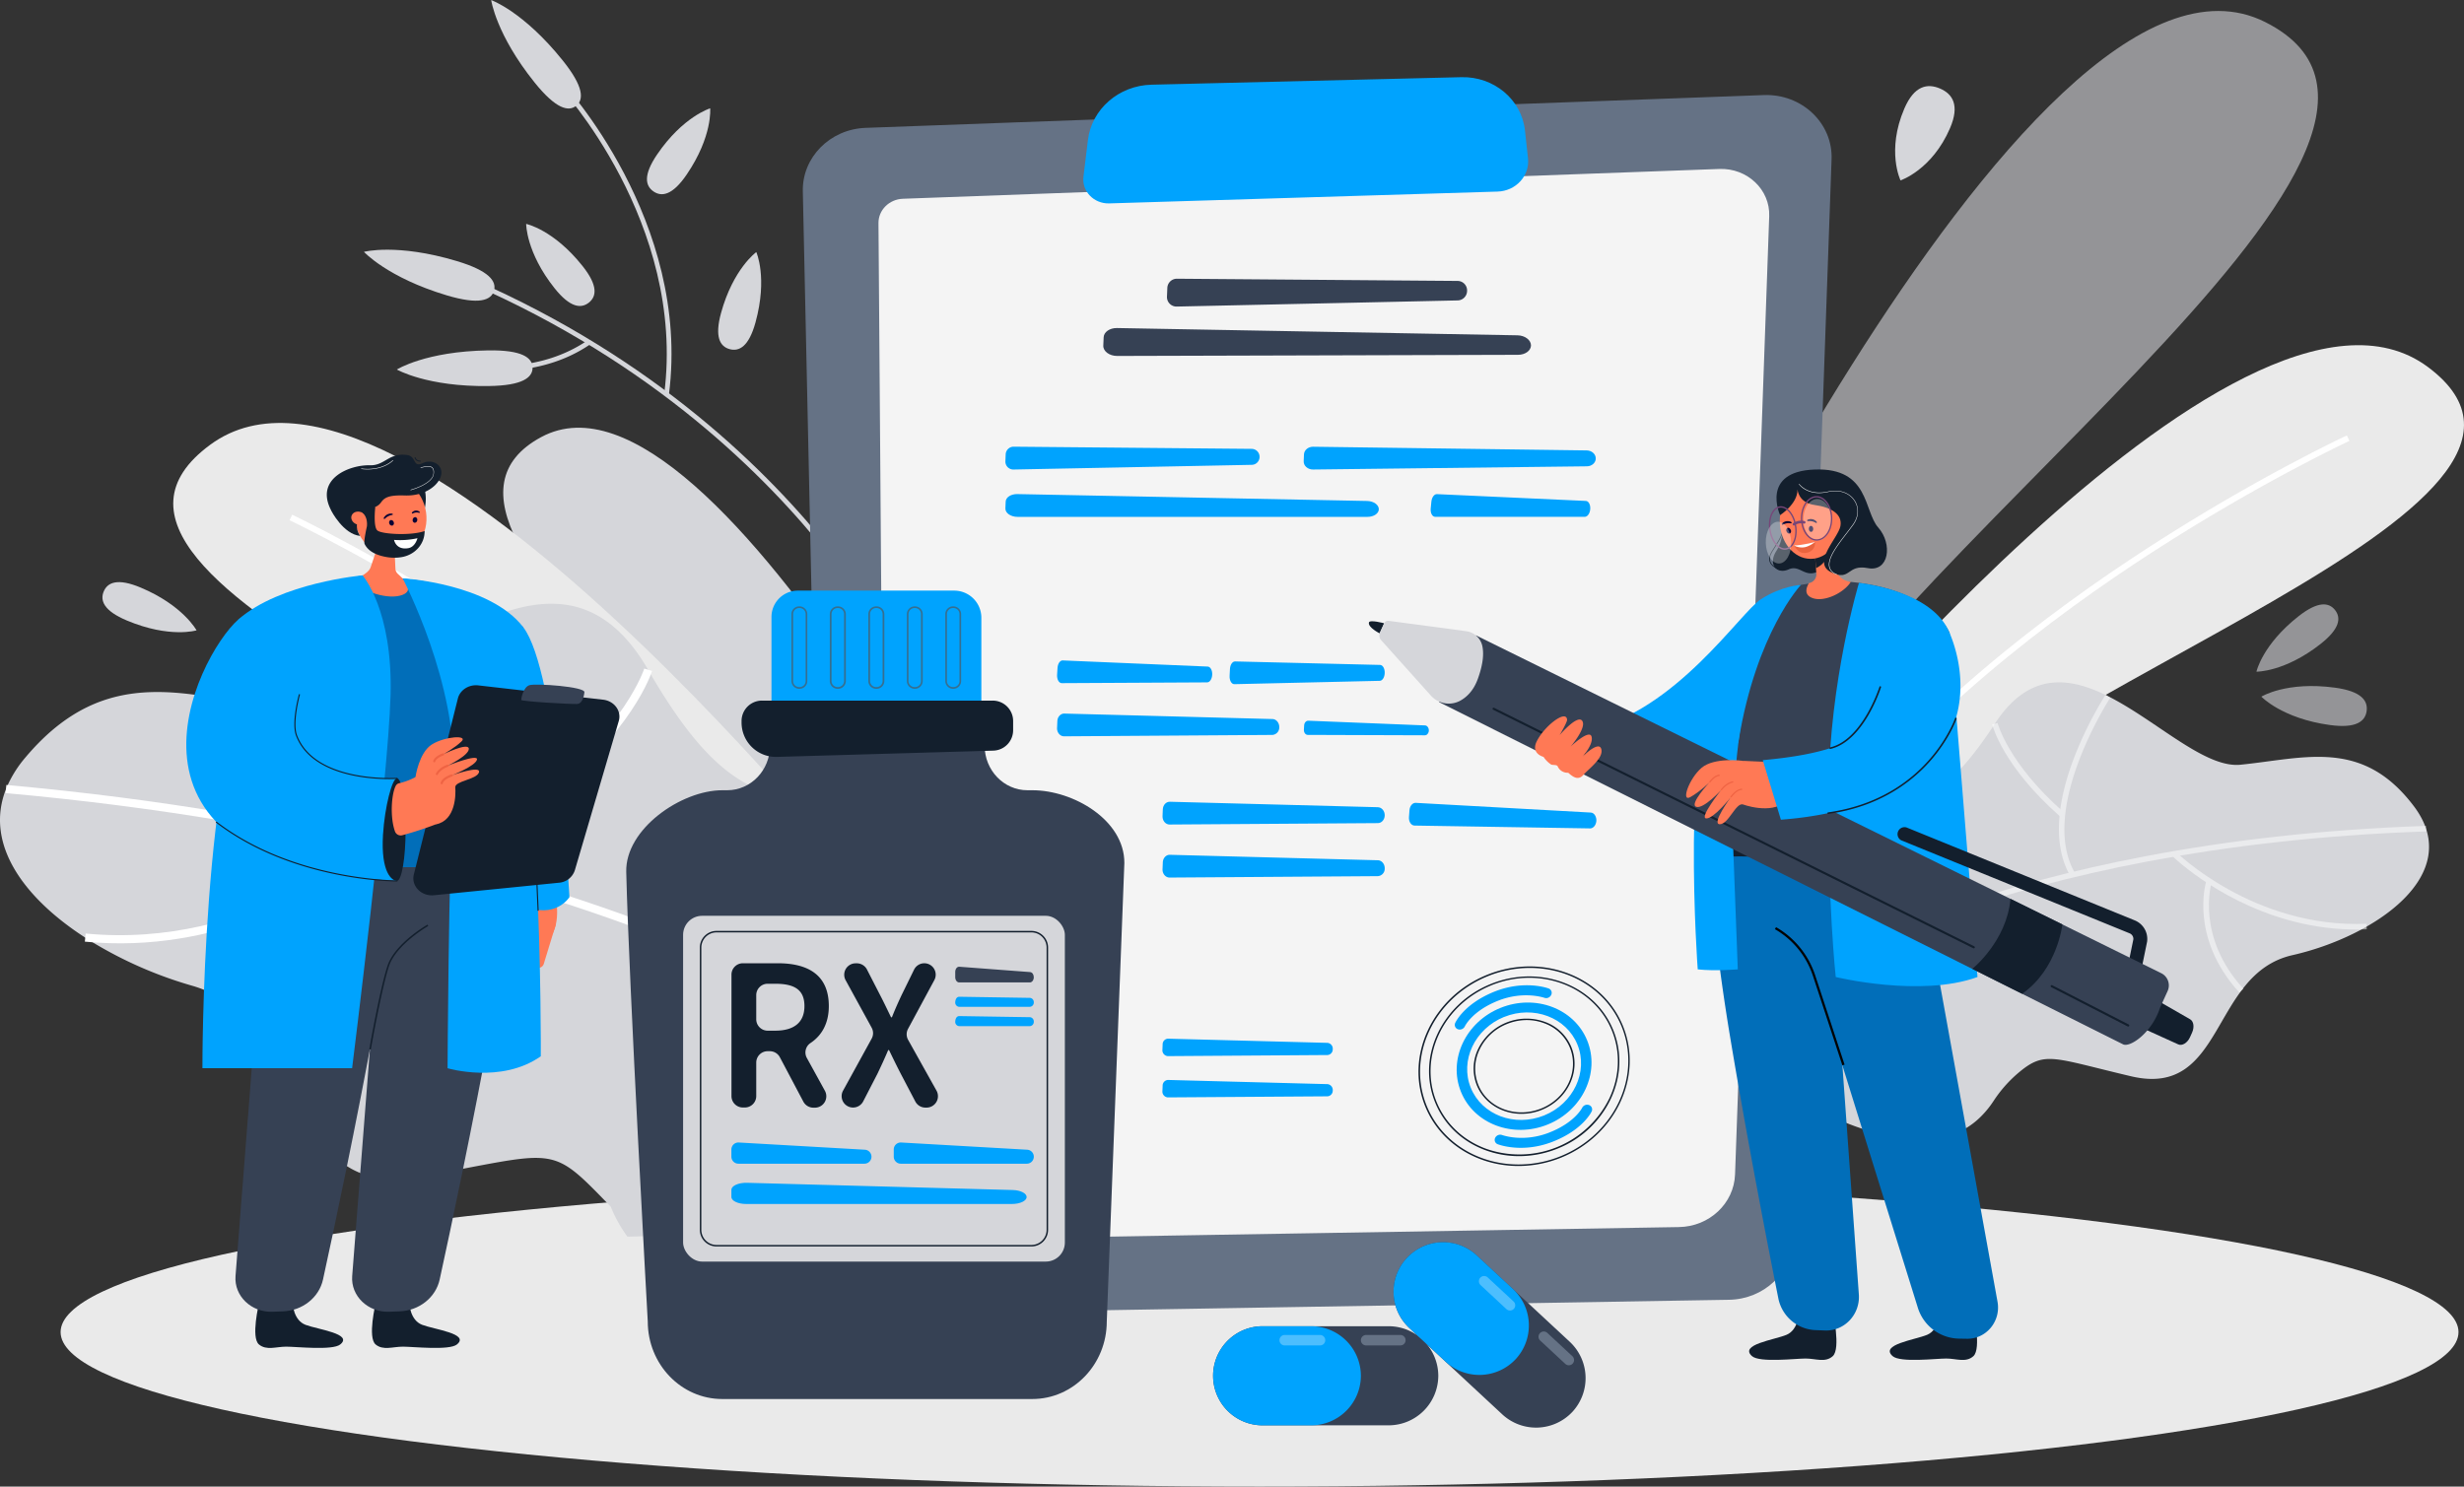 <svg id="_Layer_" data-name="&lt;Layer&gt;" xmlns="http://www.w3.org/2000/svg" viewBox="0 0 1602.78 967.17"><rect x="0" y="0" width="1602.78" height="967.17" fill="#333333" stroke="none"/><defs><style>.cls-1{fill:#eaeaea;}.cls-2{opacity:0.6;}.cls-3{fill:#d5d6da;}.cls-4{fill:#fff;}.cls-5{opacity:0.5;}.cls-6{fill:#657285;}.cls-7{fill:#f4f4f4;}.cls-8{fill:#00a3fe;}.cls-9{fill:#ff7955;}.cls-10{fill:#131f2d;}.cls-11{fill:#364154;}.cls-12{fill:#016eb9;}.cls-13{fill:#080435;}.cls-14{fill:#ef6343;}.cls-15{fill:#366f90;}.cls-16{fill:#020202;}.cls-17{fill:#e9633e;}.cls-18{fill:#764678;}.cls-19{opacity:0.3;}</style></defs><ellipse class="cls-1" cx="819.31" cy="866.65" rx="779.89" ry="100.52"/><g class="cls-2"><path class="cls-3" d="M1711.51,1070.41S1977.39,485.9,2133.28,564s-264.94,352.2-337,524.81Z" transform="translate(-659.87 -549.67)"/></g><path class="cls-1" d="M1810.4,1078.78s305.8-382,428.8-290.32-273.92,207.95-358.65,322.15Z" transform="translate(-659.87 -549.67)"/><path class="cls-4" d="M1849.48,1096.93c57.09-79.93,146.11-146.48,210.74-188.23,70.06-45.26,127.31-71.92,127.88-72.18l-1.65-3.56c-.57.27-58.07,27-128.36,72.45-64.92,41.93-154.36,108.8-211.8,189.24Z" transform="translate(-659.87 -549.67)"/><path class="cls-3" d="M2151,1171.1c-53.44,12.19-43.63,93.17-104.84,78.81-51.77-12.18-56.17-16.89-73.87-1.82a84.43,84.43,0,0,0-15.67,17.9c-5.25,8-15.45,19.75-31.09,22.68-95.6,17.87-228.14-122.32-129.08-201.49,7.15-5.72,17.63-8,29.24-10,63-10.54,83,18.19,131.81-56.7s117.52,31,159.78,26.72,79.4-17.32,112.87,27.14S2204.45,1159,2151,1171.1Z" transform="translate(-659.87 -549.67)"/><g class="cls-5"><path class="cls-4" d="M1828.12,1189.89l-2-3c1.3-.91,134.1-90.34,411.81-99.91l.13,3.61C1961.35,1100.15,1829.42,1189,1828.12,1189.89Z" transform="translate(-659.87 -549.67)"/><path class="cls-4" d="M1999.77,1080.72c-37-32.57-43.75-58.68-44-59.78l3.5-.86c.06.26,6.83,26.19,42.89,57.93Z" transform="translate(-659.87 -549.67)"/><path class="cls-4" d="M2006.54,1119.53c-10.49-18-9.81-44.18,2-75.63a241,241,0,0,1,21-42.27l3,2c-.47.72-47,72.66-22.9,114.11Z" transform="translate(-659.87 -549.67)"/><path class="cls-4" d="M2079.58,1112.46c-4.4-3.6-6.79-6-6.89-6.06l2.55-2.54c.49.49,50.73,49.84,124,46.82l.15,3.6C2140.36,1156.72,2096,1125.88,2079.58,1112.46Z" transform="translate(-659.87 -549.67)"/><path class="cls-4" d="M2116.52,1195.41c-16.94-18.48-21.92-37.09-23.12-49.44-1.3-13.45,1.41-22.43,1.53-22.8l3.45,1.06c-.11.34-10.22,34.9,20.8,68.75Z" transform="translate(-659.87 -549.67)"/></g><path class="cls-3" d="M1898.62,620.27c6.43-14.93,15-16.51,23.19-13s12.94,10.83,6.52,25.76c-11.69,27.2-32.2,34-32.2,34S1886.76,647.87,1898.62,620.27Z" transform="translate(-659.87 -549.67)"/><g class="cls-2"><path class="cls-3" d="M2178.76,997.07c17.12,2.33,21.47,8.46,20.56,15.18s-6.75,11.45-23.87,9.12c-31.19-4.25-44.61-18.46-44.61-18.46S2147.12,992.76,2178.76,997.07Z" transform="translate(-659.87 -549.67)"/></g><g class="cls-2"><path class="cls-3" d="M2155.06,950.57c12.78-10,19.77-9,23.71-4s3.31,12.06-9.47,22.09c-23.29,18.29-41.66,18-41.66,18S2131.43,969.12,2155.06,950.57Z" transform="translate(-659.87 -549.67)"/></g><path class="cls-3" d="M1106.54,663.24c-9.21,13.53-16.25,14.63-21.56,11s-6.86-10.56,2.35-24.09c16.78-24.66,34.49-30,34.49-30S1123.56,638.23,1106.54,663.24Z" transform="translate(-659.87 -549.67)"/><path class="cls-3" d="M1151.31,759.41c-4.34,15.79-10.64,19.1-16.83,17.41s-9.91-7.78-5.58-23.56c7.9-28.76,22.92-39.58,22.92-39.58S1159.32,730.24,1151.31,759.41Z" transform="translate(-659.87 -549.67)"/><path class="cls-3" d="M1263.6,1011.7l-2.91,1.08c-.17-.45-17.16-45.43-61.77-102C1157.76,858.63,1084,785.64,966.34,734.27l1.24-2.84C1085.89,783.09,1160.05,856.5,1201.44,909,1246.31,965.91,1263.43,1011.25,1263.6,1011.7Z" transform="translate(-659.87 -549.67)"/><path class="cls-3" d="M1095,806.33l-3.07-.39c14.28-111.61-68-199.93-68.85-200.81l2.24-2.13C1026.12,603.89,1109.42,693.24,1095,806.33Z" transform="translate(-659.87 -549.67)"/><path class="cls-3" d="M1031.26,780.87c-28.44,13.47-56.68,9.42-57,9.37l.46-3.07c.36.06,36.53,5.22,67.55-16.2l1.77,2.55A91.79,91.79,0,0,1,1031.26,780.87Z" transform="translate(-659.87 -549.67)"/><path class="cls-3" d="M957.08,719.54c21.14,6.35,25.94,13.22,24.09,19.36s-9.62,9.24-30.77,2.9c-38.52-11.56-53.79-28.28-53.79-28.28S918,707.81,957.08,719.54Z" transform="translate(-659.87 -549.67)"/><path class="cls-3" d="M977.48,777.63c22.07-.33,28.72,4.78,28.81,11.19s-6.39,11.71-28.47,12c-40.21.59-59.81-10.74-59.81-10.74S936.68,778.23,977.48,777.63Z" transform="translate(-659.87 -549.67)"/><path class="cls-3" d="M1038.77,722.7c10.2,12.81,9.17,19.86,4.15,23.85s-12.12,3.43-22.32-9.37c-18.58-23.33-18.47-41.84-18.47-41.84S1019.93,699,1038.77,722.7Z" transform="translate(-659.87 -549.67)"/><path class="cls-3" d="M1025.8,588.86c13.84,17.2,13.91,25.57,8.91,29.6s-13.17,2.16-27-15c-25.21-31.33-28.34-53.75-28.34-53.75S1000.23,557.07,1025.8,588.86Z" transform="translate(-659.87 -549.67)"/><path class="cls-3" d="M1339.69,1203.79s-212.81-431.88-327.83-369.73,206.72,257.8,264.69,385.49Z" transform="translate(-659.87 -549.67)"/><path class="cls-1" d="M1230.33,1136.79S922.22,746.6,796.64,839s276.89,213.11,362.21,329.7Z" transform="translate(-659.87 -549.67)"/><path class="cls-4" d="M1190.5,1155c-57.45-81.6-147.45-149.8-212.83-192.65-70.88-46.46-128.86-73.93-129.44-74.2l1.7-3.6c.58.27,58.82,27.86,129.93,74.46,65.67,43,156.08,111.58,213.9,193.69Z" transform="translate(-659.87 -549.67)"/><path class="cls-3" d="M1250,1352.55c-54.11-1-117.3-.07-182,1.69a90.7,90.7,0,0,1-10.86-19.51c-40.53-41.81-33.48-35.58-124.6-19.4-65.37,11.57-73-46-100.78-87.67-.5-.76-1-1.52-1.54-2.27-10.7-15.43-24.45-28.39-45.34-34.4a267.08,267.08,0,0,1-64.66-28.21q-2.48-1.5-4.89-3.08c-39.32-25.44-65.82-60.46-51.54-96.69.33-.86.69-1.71,1.08-2.56a76.68,76.68,0,0,1,11.55-18c52.8-62.62,106.31-40.35,168.08-30.7,34.15,5.32,82.87-38.13,130.73-58.79l2.06-.88c38-15.87,75.31-16.71,104.18,33.38a0,0,0,0,1,0,0l1.75,3c64.54,110.3,96.48,70.59,187.35,91,16.9,3.81,32.12,8,42.17,17C1406.44,1180.27,1343.54,1296.17,1250,1352.55Z" transform="translate(-659.87 -549.67)"/><path class="cls-4" d="M1257.85,1244.87l3.25-4.19c-1.85-1.43-189.74-143.67-597.08-180.31l-.48,5.29C1069.35,1102.16,1256,1243.45,1257.85,1244.87Z" transform="translate(-659.87 -549.67)"/><path class="cls-4" d="M1014.48,1070.46c57-44.85,69-82.67,69.54-84.26l-5.08-1.55c-.11.38-12.17,37.93-67.74,81.65Z" transform="translate(-659.87 -549.67)"/><path class="cls-4" d="M1001.37,1127c16.88-25.64,18-64.13,3.24-111.31a353.56,353.56,0,0,0-27.47-63.83l-4.58,2.66c.63,1.1,63.2,110.61,24.37,169.57Z" transform="translate(-659.87 -549.67)"/><path class="cls-4" d="M894.61,1110.62c6.76-4.93,10.45-8.18,10.62-8.33l-3.54-4c-.77.7-78.62,69.13-186.11,58.73l-.51,5.28C801.68,1170.72,869.42,1129,894.61,1110.62Z" transform="translate(-659.87 -549.67)"/><path class="cls-4" d="M833.57,1229.53c26.4-25.79,35.23-52.73,38-70.79,3-19.65-.26-33.07-.4-33.63l-5.15,1.28c.13.52,12.18,52.12-36.16,99.34Z" transform="translate(-659.87 -549.67)"/><path class="cls-3" d="M742.44,953.39c-15.1-6.33-17.58-13-15.1-18.92s9-8.84,24.08-2.51c27.5,11.52,36.31,27.81,36.31,27.81S770.34,965.08,742.44,953.39Z" transform="translate(-659.87 -549.67)"/><path class="cls-6" d="M1784.59,1395.3l-544.4,9.11c-23.39.4-42.71-17.31-43.19-39.59l-14.91-690.73c-.48-22,17.68-40.39,40.81-41.23l584.37-21.34c24.63-.9,44.89,18.31,44,41.78l-25,702.94C1825.5,1377.75,1807.18,1394.92,1784.59,1395.3Z" transform="translate(-659.87 -549.67)"/><path class="cls-7" d="M1751.91,1348l-478,8c-20.53.34-37.49-15.21-37.91-34.77l-4.7-626.43c-.06-8.49,7-15.49,15.86-15.81l531.18-19.39c18.1-.66,33,13.45,32.37,30.7l-22.22,623.4C1787.83,1332.64,1771.74,1347.71,1751.91,1348Z" transform="translate(-659.87 -549.67)"/><path class="cls-8" d="M1381.37,682,1634,674.31c11.94-.36,21-10.3,19.81-21.62l-2-18.25c-2.2-20-20.19-35.07-41.31-34.56l-201.6,4.89c-21.27.51-38.91,15.86-41.36,36l-2.91,23.88C1363.48,674.08,1371.4,682.29,1381.37,682Z" transform="translate(-659.87 -549.67)"/><path class="cls-9" d="M1009.48,1145.11h0a3.42,3.42,0,0,1,2.6,4.23l-8.63,28.2a3.81,3.81,0,0,1-4.62,2.38h0a3.42,3.42,0,0,1-2.6-4.23l8.63-28.2A3.81,3.81,0,0,1,1009.48,1145.11Z" transform="translate(-659.87 -549.67)"/><path class="cls-9" d="M1000.23,1142.74h0a3.41,3.41,0,0,1,2.6,4.23l-9.64,31.55a3.82,3.82,0,0,1-4.62,2.38h0a3.41,3.41,0,0,1-2.6-4.23l9.64-31.55A3.82,3.82,0,0,1,1000.23,1142.74Z" transform="translate(-659.87 -549.67)"/><path class="cls-9" d="M1002.77,1125.69l.78,1a3.94,3.94,0,0,1-1,5.79l-19.68,13a4.82,4.82,0,0,1-6.33-.93l-.78-1a3.93,3.93,0,0,1,1-5.79l19.69-13A4.83,4.83,0,0,1,1002.77,1125.69Z" transform="translate(-659.87 -549.67)"/><path class="cls-9" d="M991,1140.37h0a3.41,3.41,0,0,1,2.6,4.23l-7.73,25.29a3.81,3.81,0,0,1-4.62,2.38h0a3.42,3.42,0,0,1-2.6-4.23l7.73-25.29A3.83,3.83,0,0,1,991,1140.37Z" transform="translate(-659.87 -549.67)"/><path class="cls-9" d="M1020.66,1130.65s5.47,19-3.71,30.07c-3.18,3.84-30.18-3.81-31.25-9.12s6-21.93,6-21.93Z" transform="translate(-659.87 -549.67)"/><path class="cls-9" d="M1018.66,1147.43h0a3.41,3.41,0,0,1,2.6,4.22l-7.71,25.24a3.81,3.81,0,0,1-4.62,2.37h0a3.4,3.4,0,0,1-2.59-4.22l7.71-25.23A3.8,3.8,0,0,1,1018.66,1147.43Z" transform="translate(-659.87 -549.67)"/><path class="cls-9" d="M987.16,1131.66c0-38.27-3.27-93.26-18.79-137.87-3.59-10.34-5.13-14.24-8.17-20-2.44-4.61,3.66-13.8,12.24-17.71,8.06-3.67,19.86-2,21.53.31,2.83,3.89,5.55,11.11,9.76,22.57,14.64,39.83,20.78,90.21,18.93,154.36Z" transform="translate(-659.87 -549.67)"/><path class="cls-10" d="M926.19,1397.71s.3,10.84,8.31,13.89,31.23,5.82,22.56,12.79c-5,4-28.44,1.41-35.07,1.41s-12.84,2.64-17.76-1.41c-5.42-4.47,0-26.68,0-26.68s5.71,2.73,10.85,2.6C922.49,1400.14,926.19,1397.71,926.19,1397.71Z" transform="translate(-659.87 -549.67)"/><path class="cls-11" d="M995.32,1070.65s1.6,48.91-15.45,142.74c-12.32,67.73-26.85,136-34,168.71-2.55,11.7-13.31,20.26-26.06,20.73l-6.85.25c-13.78.5-25-10.33-24-23.21l17.3-221.38,4.27-72.86Z" transform="translate(-659.87 -549.67)"/><path class="cls-10" d="M850.3,1397.71s.3,10.84,8.31,13.89,31.23,5.82,22.55,12.79c-5,4-28.43,1.41-35.06,1.41s-12.84,2.64-17.76-1.41c-5.42-4.47,0-26.68,0-26.68s5.71,2.73,10.85,2.6C846.6,1400.14,850.3,1397.71,850.3,1397.71Z" transform="translate(-659.87 -549.67)"/><path class="cls-11" d="M919.43,1070.65s1.6,48.91-15.45,142.74c-12.32,67.73-26.85,136-34,168.71-2.55,11.7-13.31,20.26-26.06,20.73l-6.85.25c-13.79.5-25-10.33-24-23.21l17.3-221.38,4.27-72.86Z" transform="translate(-659.87 -549.67)"/><path class="cls-12" d="M838.11,957.2s8.53-30.93,71.44-31.25c90.73-.45,82.33,75.85,90.73,191.79,0,0-89.37-11.57-174,5.06C826.26,1122.8,818.41,1004.46,838.11,957.2Z" transform="translate(-659.87 -549.67)"/><path class="cls-12" d="M814.89,952.76,856,973.57s90,7.48,113.86,3.87,30.44-19.65,30.44-19.65-25.44-24.09-68.68-30.52q-6.09-.91-12.64-1.31a133.81,133.81,0,0,0-21.86.4C842.3,932,814.89,952.76,814.89,952.76Z" transform="translate(-659.87 -549.67)"/><path class="cls-9" d="M900.91,918.88l4.74-14,1.39-4.08,8.12-24,1.07,23.89.64,14.33.21,4.54c.13,3.08,2.19,3.73,4.68,6.41,1,1.08,7.49,7.66.14,10.63-9.15,3.7-26.26-1.9-32.77-9.24C889.18,927.29,899.37,923.41,900.91,918.88Z" transform="translate(-659.87 -549.67)"/><path class="cls-8" d="M921.76,925.92s36.35,68.73,33.07,131.1S951,1244.67,951,1244.67s35,10.35,60.65-7.8c0,0,1.25-232.82-27-279.3Z" transform="translate(-659.87 -549.67)"/><path class="cls-10" d="M936.08,867.74a28.9,28.9,0,0,1,0,13.1c-1.66,7.28-9.76-10.63-9.76-10.63Z" transform="translate(-659.87 -549.67)"/><path class="cls-9" d="M937,882.94c-2-14.09-14-24.27-26.77-22.73s-21.48,14.2-19.46,28.28,14,24.27,26.77,22.74S939.06,897,937,882.94Z" transform="translate(-659.87 -549.67)"/><path class="cls-10" d="M890.22,881.13l11.29-1.07a8.41,8.41,0,0,0,6.1-3.38c2.31-3.31,5.09-5,15.62-4.65,13.33.45,22.13-6.82,23.57-13.2s-5.35-10.94-12-7.83-3.82-4.51-10.26-5.32c-12-1.51-14.28,7-24.13,6.7-12.92-.36-36.06,8.62-25.08,29.43Z" transform="translate(-659.87 -549.67)"/><path class="cls-13" d="M915.15,884.64a.43.43,0,0,0,.22-.33.45.45,0,0,0-.43-.47,5.28,5.28,0,0,0-5.45,2.84.42.42,0,0,0,.21.58.55.55,0,0,0,.64-.19,8.43,8.43,0,0,1,4.52-2.37A.46.46,0,0,0,915.15,884.64Z" transform="translate(-659.87 -549.67)"/><path class="cls-13" d="M913.1,890.19a1.81,1.81,0,0,0,2,1.44,1.62,1.62,0,0,0,.89-2.16,1.81,1.81,0,0,0-2-1.44A1.63,1.63,0,0,0,913.1,890.19Z" transform="translate(-659.87 -549.67)"/><path class="cls-13" d="M932.64,883.35a.31.31,0,0,0,.25-.21.5.5,0,0,0-.18-.59,3.54,3.54,0,0,0-4.82.5.5.5,0,0,0,0,.61.37.37,0,0,0,.52.06,5.44,5.44,0,0,1,4-.42A.3.3,0,0,0,932.64,883.35Z" transform="translate(-659.87 -549.67)"/><path class="cls-13" d="M928.33,887.79a1.66,1.66,0,0,0,1.21,2,1.76,1.76,0,0,0,1.73-1.69,1.67,1.67,0,0,0-1.22-2A1.76,1.76,0,0,0,928.33,887.79Z" transform="translate(-659.87 -549.67)"/><path class="cls-10" d="M875.28,881.81s7.79,15.39,18.84,16.52c0,0-8.94-11.73,9.9-18.88C904,879.45,886.73,877,875.28,881.81Z" transform="translate(-659.87 -549.67)"/><path class="cls-9" d="M890.86,890.31c2.36,1.37,5.37.92,6.71-1s.52-4.62-1.85-6-5.37-.93-6.71,1S888.49,888.93,890.86,890.31Z" transform="translate(-659.87 -549.67)"/><path class="cls-10" d="M904,879.45s-1.51,12.92,1.37,15.36,21.84,3.5,30.69.36h0c.15,8.3-6.24,15.62-15.18,17a29.29,29.29,0,0,1-9.06,0h0c-6.2-1-12.22-3.34-14.78-8.6-.77-1.6,1.49-11.45,1.49-11.45s.85-5.78-2.83-8.78C895.72,883.31,900,879.82,904,879.45Z" transform="translate(-659.87 -549.67)"/><path class="cls-4" d="M931.41,899.83a52.18,52.18,0,0,1-15.21,1.1s1.16,6.73,9.2,5.39C930.07,905.54,931.41,899.83,931.41,899.83Z" transform="translate(-659.87 -549.67)"/><path class="cls-10" d="M933.32,850c-3.48,0-3.8-2.77-3.8-2.8l.61-.06c0,.09.28,2.34,3.37,2.25V850Z" transform="translate(-659.87 -549.67)"/><path class="cls-4" d="M927,868.61l-.08-.29a44.74,44.74,0,0,0,7.27-2.77c3.32-1.64,7.34-4.32,7.65-7.79.16-1.81-.15-3-1-3.74-1.39-1.23-4-.67-6.34-.17l-1,.21-.06-.3,1-.21c2.4-.51,5.11-1.09,6.61.24.88.77,1.22,2.08,1,4-.25,2.9-2.89,5.61-7.82,8.05A45,45,0,0,1,927,868.61Z" transform="translate(-659.87 -549.67)"/><path class="cls-4" d="M899.07,855.06a33.69,33.69,0,0,1-4.25-.27l0-.3c13.85,1.71,20.52-5.41,20.59-5.48l.22.2C915.62,849.28,910.21,855.06,899.07,855.06Z" transform="translate(-659.87 -549.67)"/><path class="cls-10" d="M984.12,974.65c-2.6-8.59-11.35-19.4-11.44-19.51l.76-.62c.37.45,9,11.07,11.62,19.85Z" transform="translate(-659.87 -549.67)"/><path class="cls-10" d="M901.08,1232.5l-1-.17c.07-.4,7.1-40.28,11.93-54.55,2.56-7.55,9.48-14.37,14.83-18.76a91.14,91.14,0,0,1,11.09-7.78l.5.86c-.21.12-20.72,11.94-25.48,26S901.15,1232.1,901.08,1232.5Z" transform="translate(-659.87 -549.67)"/><path class="cls-8" d="M895.72,924s19.78,22.45,18.2,78.17-25,242.46-25,242.46H791.54s-.68-203.06,36.16-270.16C827.7,974.51,868.83,928.71,895.72,924Z" transform="translate(-659.87 -549.67)"/><path class="cls-8" d="M895.72,924s-53.54,4.7-80.83,28.72-96,161.32,103.23,170c0,0-14.28-33.57,0-66.73,0,0-47.8,2.91-56.35-10.75s38.82-93.26,38.82-93.26Z" transform="translate(-659.87 -549.67)"/><path class="cls-10" d="M909,1092.75c-1.51,25,6,30,9.08,30s5.63-14.94,5.63-33.36-2.52-33.37-5.63-33.37S910.15,1074.35,909,1092.75Z" transform="translate(-659.87 -549.67)"/><path class="cls-10" d="M918.07,1123.16c-2.34,0-68.17-.43-117.64-38.27a.34.34,0,0,1-.06-.5.35.35,0,0,1,.5-.07c49.91,38.18,116.57,38.1,117.25,38.12h0a.37.37,0,0,1,.37.36.36.36,0,0,1-.36.36Z" transform="translate(-659.87 -549.67)"/><path class="cls-10" d="M913.18,1056.56c-13.62,0-50.87-2.42-60.74-28.22-3.2-8.37,1.62-26,1.82-26.79a.37.37,0,0,1,.45-.26.37.37,0,0,1,.25.45c-.05.18-5,18.2-1.84,26.34,11.7,30.59,62.81,27.77,65,27.63a.35.35,0,0,1,.38.34.34.34,0,0,1-.33.38C917.77,1056.46,916,1056.56,913.18,1056.56Z" transform="translate(-659.87 -549.67)"/><path class="cls-8" d="M921.76,925.92s56.61,3.22,78.52,31.87,30,175.55,30,175.55-9.12,14.75-30,5.55-40.62-123.33-40.62-123.33l10.23-50.89-25.65-22.95Z" transform="translate(-659.87 -549.67)"/><path class="cls-10" d="M942.17,1132.11l81.27-8.14a11.81,11.81,0,0,0,10.35-8.11l28.58-97.12c1.9-6.48-2.89-13-10.17-13.85L971,995.58c-6.16-.71-11.9,3-13.29,8.5l-28.66,114.57C927.22,1126.06,933.9,1132.94,942.17,1132.11Z" transform="translate(-659.87 -549.67)"/><path class="cls-11" d="M1040,1000.05s-.52,7.37-4.68,7.61-36.41-1.66-36.41-2.62,1.3-8.15,5.2-9.55S1040.72,996.42,1040,1000.05Z" transform="translate(-659.87 -549.67)"/><path class="cls-9" d="M916.84,1090.72a4,4,0,0,0,4.86,2.32,227.13,227.13,0,0,0,21.81-7.12c3.73-1.42-10.17-32.44-13.38-30.67a44.37,44.37,0,0,1-10.66,4,3.25,3.25,0,0,0-2.05,1.46C914.56,1065.67,913.36,1081.11,916.84,1090.72Z" transform="translate(-659.87 -549.67)"/><path class="cls-9" d="M930.13,1055.25s2.23-16,10.71-21.27,23.72-6.25,19.22-1.93-11.9,8.39-11.9,8.39,16.28-8,16.67-3.71S951,1047.86,951,1047.86s20.19-8.12,19.13-3.95-16.45,10.24-16.45,10.24,19.12-6.87,17.77-2.05-15.84,5.58-15.44,9.87.39,21.48-12.51,24Z" transform="translate(-659.87 -549.67)"/><path class="cls-14" d="M942.36,1045.64a.63.63,0,0,1-.19,0,.69.69,0,0,1-.48-.86c.89-3.18,6-4.9,6.25-5a.7.7,0,0,1,.88.44.69.69,0,0,1-.44.88c-1.29.43-4.78,2-5.35,4A.7.7,0,0,1,942.36,1045.64Z" transform="translate(-659.87 -549.67)"/><path class="cls-14" d="M944.08,1053.93a.8.8,0,0,1-.33-.08.69.69,0,0,1-.29-.94c2.14-4.07,7.13-5.65,7.34-5.71a.69.69,0,0,1,.87.46.69.69,0,0,1-.46.87s-4.64,1.48-6.52,5A.69.69,0,0,1,944.08,1053.93Z" transform="translate(-659.87 -549.67)"/><path class="cls-14" d="M947.19,1059.89h-.13a.7.7,0,0,1-.56-.82c.63-3.41,6.33-5.36,7-5.58a.71.71,0,0,1,.88.45.7.7,0,0,1-.45.88c-1.54.51-5.63,2.3-6,4.51A.7.7,0,0,1,947.19,1059.89Z" transform="translate(-659.87 -549.67)"/><path class="cls-10" d="M1009.9,1142.27a.36.36,0,0,1-.36-.35l-1.17-27a.36.36,0,0,1,.34-.38.38.38,0,0,1,.38.35l1.17,27a.36.36,0,0,1-.34.38Z" transform="translate(-659.87 -549.67)"/><path class="cls-11" d="M1331.38,1063.8h-3.19c-15.37,0-27.84-13-27.84-29v-12.64h-139.6v12.64c0,16-12.46,29-27.83,29h-3.19c-26.77,0-63.17,25.23-62.5,53.1,1.76,73.19,14,292.5,14,292.5,0,27.87,21.7,50.47,48.47,50.47h201.65c26.77,0,48.46-22.6,48.46-50.47l11.44-298.32C1391.28,1083.2,1358.15,1063.8,1331.38,1063.8Z" transform="translate(-659.87 -549.67)"/><path class="cls-10" d="M1305.59,1005.48H1155.52a13.27,13.27,0,0,0-13.28,13.28v1a22.34,22.34,0,0,0,23,22.34l140.75-4.07a13.28,13.28,0,0,0,12.9-13.27v-6A13.28,13.28,0,0,0,1305.59,1005.48Z" transform="translate(-659.87 -549.67)"/><path class="cls-8" d="M519,384.26H620.71a17.64,17.64,0,0,1,17.64,17.64v53.91a0,0,0,0,1,0,0H501.83a0,0,0,0,1,0,0V401.39A17.13,17.13,0,0,1,519,384.26Z"/><rect class="cls-3" x="444.34" y="595.82" width="248.33" height="224.96" rx="12.38"/><path class="cls-10" d="M1330.8,1360.61H1125.94a10.84,10.84,0,0,1-10.83-10.83V1166.15a10.84,10.84,0,0,1,10.83-10.83H1330.8a10.84,10.84,0,0,1,10.83,10.83v183.63A10.84,10.84,0,0,1,1330.8,1360.61Zm-204.86-204.32a9.87,9.87,0,0,0-9.86,9.86v183.63a9.87,9.87,0,0,0,9.86,9.86H1330.8a9.87,9.87,0,0,0,9.86-9.86V1166.15a9.87,9.87,0,0,0-9.86-9.86Z" transform="translate(-659.87 -549.67)"/><path class="cls-10" d="M1199,1204.22c0-21-14.52-27.86-33.2-27.86h-22.7a7.42,7.42,0,0,0-7.42,7.42v79a7.42,7.42,0,0,0,7.42,7.42h1.27a7.42,7.42,0,0,0,7.42-7.42V1241a7.42,7.42,0,0,1,7.42-7.42h1.43a7.4,7.4,0,0,1,6.55,4l15.21,28.74a7.41,7.41,0,0,0,6.55,4h1a7.42,7.42,0,0,0,6.5-11l-11.77-21.4a7.39,7.39,0,0,1,2.57-9.77C1194.43,1223.29,1199,1215.47,1199,1204.22Zm-47.21-7.1a7.42,7.42,0,0,1,7.42-7.42h4.93c12.34,0,19,3.76,19,14.52,0,10.58-6.7,16-19,16h-4.93a7.42,7.42,0,0,1-7.42-7.41Z" transform="translate(-659.87 -549.67)"/><path class="cls-10" d="M1250.55,1219l17.09-31.69a7.42,7.42,0,0,0-6.53-10.94h0a7.4,7.4,0,0,0-6.66,4.16l-8.14,16.59c-2,4.31-4,8.65-6.27,14.41h-.55c-2.8-5.76-4.86-10.1-7.11-14.41l-8.58-16.72a7.43,7.43,0,0,0-6.6-4h-.76a7.42,7.42,0,0,0-6.5,11l16.92,30.87a7.42,7.42,0,0,1,0,7.14l-18.59,33.82a7.41,7.41,0,0,0,6.5,11h0a7.43,7.43,0,0,0,6.59-4l9.31-18.07c2.29-4.79,4.53-9.58,6.95-15.32h.55c2.77,5.74,5.1,10.53,7.58,15.32l9.5,18.11a7.41,7.41,0,0,0,6.57,4h.78a7.42,7.42,0,0,0,6.47-11l-18.44-33A7.42,7.42,0,0,1,1250.55,1219Z" transform="translate(-659.87 -549.67)"/><path class="cls-15" d="M1180,997.8h-.3a5.06,5.06,0,0,1-5-5V949.18a5,5,0,0,1,5-5h.3a5.06,5.06,0,0,1,5,5v43.57A5.06,5.06,0,0,1,1180,997.8Zm-.3-52.55a3.93,3.93,0,0,0-3.93,3.93v43.57a3.94,3.94,0,0,0,3.93,3.93h.3a3.94,3.94,0,0,0,3.93-3.93V949.18a3.94,3.94,0,0,0-3.93-3.93Z" transform="translate(-659.87 -549.67)"/><path class="cls-15" d="M1205,997.8h-.29a5.06,5.06,0,0,1-5.06-5V949.18a5.06,5.06,0,0,1,5.06-5h.29a5.06,5.06,0,0,1,5.06,5v43.57A5.06,5.06,0,0,1,1205,997.8Zm-.29-52.55a3.93,3.93,0,0,0-3.93,3.93v43.57a3.94,3.94,0,0,0,3.93,3.93h.29a4,4,0,0,0,3.94-3.93V949.18a3.94,3.94,0,0,0-3.94-3.93Z" transform="translate(-659.87 -549.67)"/><path class="cls-15" d="M1230.05,997.8h-.29a5.06,5.06,0,0,1-5.06-5V949.18a5.06,5.06,0,0,1,5.06-5h.29a5.06,5.06,0,0,1,5.06,5v43.57A5.06,5.06,0,0,1,1230.05,997.8Zm-.29-52.55a3.93,3.93,0,0,0-3.93,3.93v43.57a3.94,3.94,0,0,0,3.93,3.93h.29a3.94,3.94,0,0,0,3.93-3.93V949.18a3.93,3.93,0,0,0-3.93-3.93Z" transform="translate(-659.87 -549.67)"/><path class="cls-15" d="M1255.06,997.8h-.3a5.06,5.06,0,0,1-5-5V949.18a5.06,5.06,0,0,1,5-5h.3a5,5,0,0,1,5,5v43.57A5.06,5.06,0,0,1,1255.06,997.8Zm-.3-52.55a3.94,3.94,0,0,0-3.93,3.93v43.57a3.94,3.94,0,0,0,3.93,3.93h.3a3.94,3.94,0,0,0,3.93-3.93V949.18a3.93,3.93,0,0,0-3.93-3.93Z" transform="translate(-659.87 -549.67)"/><path class="cls-15" d="M1280.07,997.8h-.3a5.06,5.06,0,0,1-5-5V949.18a5,5,0,0,1,5-5h.3a5.06,5.06,0,0,1,5,5v43.57A5.06,5.06,0,0,1,1280.07,997.8Zm-.3-52.55a3.93,3.93,0,0,0-3.93,3.93v43.57a3.94,3.94,0,0,0,3.93,3.93h.3a3.94,3.94,0,0,0,3.93-3.93V949.18a3.94,3.94,0,0,0-3.93-3.93Z" transform="translate(-659.87 -549.67)"/><path class="cls-8" d="M1135.63,1297.53v4.68a4.55,4.55,0,0,0,4.55,4.55h82a4.55,4.55,0,0,0,4.56-4.55h0a4.56,4.56,0,0,0-4.3-4.54l-82-4.69A4.55,4.55,0,0,0,1135.63,1297.53Z" transform="translate(-659.87 -549.67)"/><path class="cls-8" d="M1135.63,1323.74v4.69c0,2.51,4.3,4.55,9.59,4.55h172.86c5.3,0,9.59-2,9.59-4.55h0c0-2.41-4-4.4-9-4.54l-172.86-4.69C1140.27,1319.05,1135.63,1321.13,1135.63,1323.74Z" transform="translate(-659.87 -549.67)"/><path class="cls-8" d="M1241.24,1297.53v4.68a4.55,4.55,0,0,0,4.55,4.55h82a4.54,4.54,0,0,0,4.55-4.55h0a4.55,4.55,0,0,0-4.29-4.54l-82-4.69A4.55,4.55,0,0,0,1241.24,1297.53Z" transform="translate(-659.87 -549.67)"/><path class="cls-11" d="M1281.23,1182v3.46c0,1.86,1.14,3.37,2.55,3.37h46c1.41,0,2.55-1.51,2.55-3.37h0c0-1.78-1-3.26-2.41-3.36l-46-3.47C1282.46,1178.5,1281.23,1180,1281.23,1182Z" transform="translate(-659.87 -549.67)"/><path class="cls-8" d="M1281.23,1201.79a2.74,2.74,0,0,0,2.55,2.91h46a2.74,2.74,0,0,0,2.55-2.91h0a2.77,2.77,0,0,0-2.41-2.91l-46-.72C1281.23,1198.15,1281.23,1201.79,1281.23,1201.79Z" transform="translate(-659.87 -549.67)"/><path class="cls-8" d="M1281.23,1214.36a2.74,2.74,0,0,0,2.55,2.91h46a2.74,2.74,0,0,0,2.55-2.91h0a2.77,2.77,0,0,0-2.41-2.91l-46-.72C1281.23,1210.72,1281.23,1214.36,1281.23,1214.36Z" transform="translate(-659.87 -549.67)"/><path class="cls-10" d="M1647.59,1308.25c-26.42,0-50.8-14.51-60.66-38.83-13.28-32.78,4.77-71.14,40.24-85.52s75.15.59,88.43,33.36-4.76,71.15-40.23,85.53l-.19-.45.19.45A74,74,0,0,1,1647.59,1308.25ZM1655,1179.4a72.79,72.79,0,0,0-27.41,5.4c-35,14.18-52.79,52-39.71,84.26,9.71,23.94,33.73,38.22,59.75,38.22a73,73,0,0,0,27.42-5.39c35-14.18,52.79-52,39.7-84.26C1705,1193.69,1681,1179.4,1655,1179.4Zm-7,122.44a63.09,63.09,0,0,1-22.27-4c-15.07-5.68-26.56-16.68-32.35-31-12-29.52,4.29-64.09,36.24-77s67.69.53,79.66,30.06c5.79,14.29,5.2,30.18-1.66,44.75a64.74,64.74,0,0,1-34.58,32.29A66.74,66.74,0,0,1,1647.94,1301.84Zm-18.2-111.6.19.45c-31.46,12.75-47.48,46.75-35.72,75.78,5.69,14,17,24.84,31.8,30.42a65.16,65.16,0,0,0,80.68-32.7c6.74-14.32,7.32-29.94,1.63-44-11.77-29-46.94-42.27-78.39-29.52Z" transform="translate(-659.87 -549.67)"/><path class="cls-8" d="M1666.64,1281.27c-22.64,9.18-48-.36-56.45-21.28s3-45.4,25.7-54.58,48,.37,56.45,21.28S1689.29,1272.09,1666.64,1281.27Zm-28.36-70c-19.13,7.76-28.87,28.44-21.7,46.11s28.55,25.72,47.68,18,28.86-28.44,21.7-46.1S1657.41,1203.55,1638.28,1211.3Z" transform="translate(-659.87 -549.67)"/><path class="cls-10" d="M1649.53,1274.32c-12.61,0-24.24-6.93-29-18.54a29.28,29.28,0,0,1,.87-23.72,35,35,0,0,1,43.37-17.58A29.32,29.32,0,0,1,1682,1230.9c6.34,15.65-2.27,33.95-19.19,40.81A35.19,35.19,0,0,1,1649.53,1274.32Zm3.52-61a34.42,34.42,0,0,0-12.92,2.55,33.35,33.35,0,0,0-17.81,16.6,28.38,28.38,0,0,0-.84,23c6.14,15.14,24.5,22,40.93,15.39s24.79-24.39,18.65-39.54a28.38,28.38,0,0,0-16.58-15.89A32.4,32.4,0,0,0,1653.05,1213.32Z" transform="translate(-659.87 -549.67)"/><path class="cls-8" d="M1667,1198.76a3.53,3.53,0,0,1-2.58.06c-.12,0-13.59-4.73-30.32,2s-21.34,16.48-21.38,16.58a3.66,3.66,0,0,1-4.49,1.9,3,3,0,0,1-1.76-4.14c.23-.5,5.75-12.33,25.24-20.23s34.84-2.41,35.48-2.17a3,3,0,0,1,1.73,4.15A3.52,3.52,0,0,1,1667,1198.76Z" transform="translate(-659.87 -549.67)"/><path class="cls-8" d="M1670.79,1292.09l-1.2.48c-19.59,7.54-34.84,1.78-35.48,1.53a3,3,0,0,1-1.64-4.19,3.64,3.64,0,0,1,4.52-1.78c.13,0,13.48,5,30.33-1.5s21.66-16.13,21.7-16.23a3.67,3.67,0,0,1,4.53-1.77,3,3,0,0,1,1.66,4.15C1695,1273.26,1689.45,1284.53,1670.79,1292.09Z" transform="translate(-659.87 -549.67)"/><path class="cls-8" d="M1474.05,841.7l-154.79-1.41a5.17,5.17,0,0,0-5.21,5l-.19,4.47a5.17,5.17,0,0,0,5.27,5.38l155-3.05a5.16,5.16,0,0,0,5.06-4.95h0A5.18,5.18,0,0,0,1474.05,841.7Z" transform="translate(-659.87 -549.67)"/><path class="cls-8" d="M1549.13,875.6l-227.52-4.48c-4.09-.08-7.44,2.07-7.56,4.85l-.19,4.47c-.12,3,3.47,5.5,7.85,5.5h227.71c4,0,7.22-2.12,7.34-4.85h0C1556.88,878.17,1553.43,875.68,1549.13,875.6Z" transform="translate(-659.87 -549.67)"/><path class="cls-8" d="M1445.47,983.34l-94.34-4c-1.7-.08-3.18,2.07-3.36,4.85l-.28,4.46c-.19,3,1.19,5.48,3,5.47l94.62-.5c1.67,0,3.1-2.14,3.27-4.86h0C1448.58,985.89,1447.25,983.42,1445.47,983.34Z" transform="translate(-659.87 -549.67)"/><path class="cls-8" d="M1487.55,1017.47l-135.31-3.55c-2.44-.07-4.47,2.09-4.58,4.88l-.19,4.47c-.13,3,2,5.47,4.58,5.45l135.49-.91a4.82,4.82,0,0,0,4.46-4.89h0C1492.12,1020,1490.1,1017.53,1487.55,1017.47Z" transform="translate(-659.87 -549.67)"/><path class="cls-8" d="M1556.15,1074.84l-135.31-3.55c-2.43-.06-4.46,2.1-4.58,4.88l-.19,4.47c-.12,3,2,5.48,4.58,5.46l135.5-.92c2.39,0,4.34-2.15,4.45-4.88h0C1560.72,1077.38,1558.71,1074.91,1556.15,1074.84Z" transform="translate(-659.87 -549.67)"/><path class="cls-8" d="M1694.71,1078.32,1580.78,1072c-2.06-.11-3.86,2-4.07,4.78l-.34,4.46c-.23,3,1.43,5.51,3.63,5.54l114.27,1.84c2,0,3.75-2.07,4-4.79h0C1698.46,1081,1696.86,1078.44,1694.71,1078.32Z" transform="translate(-659.87 -549.67)"/><path class="cls-8" d="M1556.15,1109.35l-135.31-3.55c-2.43-.07-4.46,2.09-4.58,4.88l-.19,4.47c-.12,3,2,5.47,4.58,5.46l135.5-.92a4.8,4.8,0,0,0,4.45-4.89h0C1560.72,1111.89,1558.71,1109.41,1556.15,1109.35Z" transform="translate(-659.87 -549.67)"/><path class="cls-8" d="M1523.38,1228.15l-103.72-2.72a3.66,3.66,0,0,0-3.52,3.74l-.14,3.42a3.81,3.81,0,0,0,3.51,4.19l103.87-.71a3.67,3.67,0,0,0,3.41-3.74h0A3.81,3.81,0,0,0,1523.38,1228.15Z" transform="translate(-659.87 -549.67)"/><path class="cls-8" d="M1523.38,1255l-103.72-2.72a3.67,3.67,0,0,0-3.52,3.74l-.14,3.43a3.79,3.79,0,0,0,3.51,4.18l103.87-.7a3.67,3.67,0,0,0,3.41-3.74h0A3.82,3.82,0,0,0,1523.38,1255Z" transform="translate(-659.87 -549.67)"/><path class="cls-8" d="M1586.84,1021.62l-76-3.06c-1.37,0-2.54,1.29-2.65,3l-.16,2.79c-.11,1.86,1,3.43,2.5,3.44l76.2.26c1.35,0,2.47-1.32,2.57-3h0C1589.37,1023.24,1588.27,1021.68,1586.84,1021.62Z" transform="translate(-659.87 -549.67)"/><path class="cls-8" d="M1557.61,982.27,1463.23,980c-1.7,0-3.16,2.14-3.3,4.92l-.23,4.46c-.15,3,1.26,5.46,3.08,5.41l94.6-2.18c1.67,0,3.07-2.19,3.21-4.92h0C1560.74,984.76,1559.39,982.31,1557.61,982.27Z" transform="translate(-659.87 -549.67)"/><path class="cls-8" d="M1691.45,875.57l-96.87-4.42c-1.75-.08-3.35,2.06-3.62,4.84l-.44,4.45c-.29,3,1,5.47,2.92,5.47l97.31,0c1.71,0,3.26-2.12,3.52-4.83h0C1694.56,878.13,1693.28,875.65,1691.45,875.57Z" transform="translate(-659.87 -549.67)"/><path class="cls-8" d="M1692,842.71l-177.92-2.39c-3.21-.05-5.84,2.13-6,4.92l-.19,4.47c-.13,3,2.66,5.46,6.09,5.42l178.11-2.08c3.14,0,5.67-2.19,5.79-4.92h0C1698,845.21,1695.36,842.75,1692,842.71Z" transform="translate(-659.87 -549.67)"/><path class="cls-11" d="M1608.17,732.44,1425.36,731a6.23,6.23,0,0,0-6.17,6.07l-.23,5.47a6.2,6.2,0,0,0,6.21,6.58l183-4a6.24,6.24,0,0,0,6-6.07h0A6.2,6.2,0,0,0,1608.17,732.44Z" transform="translate(-659.87 -549.67)"/><path class="cls-11" d="M1647,767.82l-260.55-4.73c-4.69-.08-8.53,2.56-8.68,6l-.23,5.47c-.15,3.64,4,6.71,9,6.69l260.78-.74c4.6,0,8.29-2.63,8.43-6h0C1655.82,770.94,1651.87,767.91,1647,767.82Z" transform="translate(-659.87 -549.67)"/><path class="cls-10" d="M1830.21,1403s-.29,11.78-8.26,15.1-31,6.31-22.42,13.88c5,4.34,28.27,1.54,34.85,1.54s12.77,2.87,17.66-1.54c5.39-4.85,0-29,0-29s-5.68,3-10.79,2.83C1833.89,1405.68,1830.21,1403,1830.21,1403Z" transform="translate(-659.87 -549.67)"/><path class="cls-10" d="M1921.69,1403s-.3,11.77-8.26,15.09-31,6.32-22.42,13.89c5,4.34,28.27,1.54,34.85,1.54s12.77,2.87,17.66-1.54c5.38-4.85,0-29,0-29s-5.68,3-10.79,2.83C1925.36,1405.68,1921.69,1403,1921.69,1403Z" transform="translate(-659.87 -549.67)"/><path class="cls-12" d="M1771,1080.34s-1.47,49.27,14.25,143.8c11.36,68.24,24.76,137,31.34,170a25.72,25.72,0,0,0,24,20.89l6.32.25c12.71.51,23-10.41,22.1-23.39l-16-223-3.93-73.41Z" transform="translate(-659.87 -549.67)"/><path class="cls-10" d="M1914.87,1123.7c-.72,6-34.63,5.27-76.15,0s-73.84-14.25-73.12-20.24,34.22-6.73,75.74-1.47S1915.6,1117.7,1914.87,1123.7Z" transform="translate(-659.87 -549.67)"/><path class="cls-12" d="M1818.68,1115.53l88.64,284.75a28.58,28.58,0,0,0,26.67,20.3l5.32.09c12.58.21,22.2-11.42,19.91-24.07L1910.73,1129a8.82,8.82,0,0,0-6.12-6.59C1888,1117.65,1817.05,1103.76,1818.68,1115.53Z" transform="translate(-659.87 -549.67)"/><path class="cls-11" d="M1901,959.76s-11.79-33.19-53.81-31.68-73.74,56.72-81.6,175.39c0,0,68.8-15.09,149.4,20.1C1915,1123.57,1919.47,1008.12,1901,959.76Z" transform="translate(-659.87 -549.67)"/><path class="cls-11" d="M1928.09,961.56l-27.34,15.25s-82.23,18.53-102.55,14.85-3.64-54.88,33.13-61.46c3.46-.63,12.16-1.85,15.87-2.11a103.82,103.82,0,0,1,18.59.4C1917.63,934.12,1928.09,961.56,1928.09,961.56Z" transform="translate(-659.87 -549.67)"/><path class="cls-16" d="M1858.3,1242.8l-19.07-58a54.93,54.93,0,0,0-24.82-30.62l.74-1.3a56.43,56.43,0,0,1,25.5,31.46l19.06,57.95Z" transform="translate(-659.87 -549.67)"/><path class="cls-10" d="M1818.39,920.69c-.23-.05-5.65-1.37-7.26-5.25-.85-2.05-.46-4.42,1.15-7,.71-1.16,1.38-2.22,2-3.18,4.21-6.71,5.63-9,4.53-14.22l.47-.1c1.15,5.44-.41,7.93-4.59,14.58l-2,3.18c-1.52,2.48-1.89,4.69-1.11,6.59,1.51,3.65,6.87,5,6.92,5Z" transform="translate(-659.87 -549.67)"/><path class="cls-10" d="M1819,891a24.72,24.72,0,0,1-3.72,17.24c-5.58,8.82.5,15.27,8.06,11.88s10.45,6.25,20.11.92S1819,891,1819,891Z" transform="translate(-659.87 -549.67)"/><path class="cls-9" d="M1863.71,928.21a11.62,11.62,0,0,1-9.47-6.93L1849,909.19l-1.51-3.51L1838.64,885l1.54,21.39.92,12.83.27,3.66a5.84,5.84,0,0,1-4.82,6.16h0c-1.58,2.57-3.77,7.8,2.76,9.87,7.67,2.44,20.07-3.59,24.52-10.75Z" transform="translate(-659.87 -549.67)"/><path class="cls-10" d="M1849.06,908.83l0,.36c-.51,6.89-7.88,10.11-7.88,10.11l-.05,0-.92-12.83c2.25-.83,5.46-1.68,7.34-.75C1848.5,906.16,1849.12,907.13,1849.06,908.83Z" transform="translate(-659.87 -549.67)"/><ellipse class="cls-9" cx="1177.8" cy="338.79" rx="20.09" ry="24.79"/><path class="cls-9" d="M1855.07,892.2c-2.27,2.17-5.46,2.4-7.11.5s-1.14-5.2,1.14-7.38,5.46-2.39,7.11-.49S1857.35,890,1855.07,892.2Z" transform="translate(-659.87 -549.67)"/><path class="cls-17" d="M1826.85,904.5a43.55,43.55,0,0,0,13.72-2.25s.57,6.76-6.86,7.22C1829.39,909.73,1826.85,904.5,1826.85,904.5Z" transform="translate(-659.87 -549.67)"/><path class="cls-4" d="M1826.85,904.5s1.66,1.38,5.53,1.36,8.19-3.61,8.19-3.61S1832.3,904.52,1826.85,904.5Z" transform="translate(-659.87 -549.67)"/><path class="cls-13" d="M1835.72,888.7a.45.45,0,0,1-.3-.27.47.47,0,0,1,.25-.6,5,5,0,0,1,5.92,1.32.46.46,0,0,1,0,.65.49.49,0,0,1-.64,0,7.88,7.88,0,0,0-4.92-1.1A.41.41,0,0,1,1835.72,888.7Z" transform="translate(-659.87 -549.67)"/><path class="cls-13" d="M1839.34,893.72c0,1.09-.58,2-1.37,2s-1.46-.84-1.49-1.93.57-2,1.36-2S1839.31,892.63,1839.34,893.72Z" transform="translate(-659.87 -549.67)"/><path class="cls-13" d="M1819.41,891.08a.48.48,0,0,1-.39-.13.47.47,0,0,1,0-.65,5,5,0,0,1,6-1,.47.47,0,0,1,.23.6.51.51,0,0,1-.61.23,7.83,7.83,0,0,0-5,.86A.42.42,0,0,1,1819.41,891.08Z" transform="translate(-659.87 -549.67)"/><path class="cls-13" d="M1824.67,894.35a1.78,1.78,0,0,1-.5,2.39c-.72.32-1.67-.22-2.12-1.22a1.77,1.77,0,0,1,.5-2.38C1823.27,892.81,1824.22,893.35,1824.67,894.35Z" transform="translate(-659.87 -549.67)"/><path class="cls-10" d="M1829.13,868.17s.44,8.6,11.18,10.06,18.15,6,16.71,13.75-18.76,23.79-6,30,10-5.38,23.82-2.69,16.28-15.73,6.78-26.42-5.65-39-41.27-37.73-22.57,29.67-22.57,29.67S1829.16,877.66,1829.13,868.17Z" transform="translate(-659.87 -549.67)"/><path class="cls-4" d="M1854.65,923.58c-2.68-1.08-4.33-2.69-4.9-4.79-1.57-5.77,5.16-14.48,11.09-22.17,1.56-2,3-3.93,4.34-5.76,3.63-5.06,3.94-10.86.83-15.51-3.4-5.1-9.88-7.26-16.92-5.62s-11.83.15-14.64-1.37a13.2,13.2,0,0,1-4.48-3.73l.24-.16c.06.08,5.59,8,18.82,5,7.15-1.65,13.75.55,17.23,5.75,3.12,4.68,2.8,10.75-.84,15.84-1.31,1.83-2.79,3.74-4.35,5.77-5.89,7.63-12.57,16.29-11,21.92.55,2,2.1,3.53,4.73,4.59Z" transform="translate(-659.87 -549.67)"/><path class="cls-18" d="M1818.66,906.94c-3-1.11-5.67-4.44-7.09-8.92-2.32-7.28-.69-15.39,3.63-18.06a5.74,5.74,0,0,1,5.22-.52c3,1.11,5.67,4.45,7.09,8.91h0c2.32,7.27.7,15.39-3.63,18.07a5.71,5.71,0,0,1-3.07.91A6.31,6.31,0,0,1,1818.66,906.94Zm8-18.31c-1.34-4.21-3.78-7.33-6.55-8.35a5,5,0,0,0-4.44.43c-4,2.48-5.45,10.13-3.25,17,1.34,4.2,3.79,7.33,6.55,8.35a5,5,0,0,0,4.44-.43c4-2.49,5.45-10.14,3.25-17Z" transform="translate(-659.87 -549.67)"/><g class="cls-19"><path class="cls-4" d="M1850.76,883.62c1.61,7.07-1,14.67-5.76,17s-10-1.58-11.59-8.66,1-14.68,5.76-17S1849.15,876.54,1850.76,883.62Z" transform="translate(-659.87 -549.67)"/></g><g class="cls-19"><ellipse class="cls-4" cx="1819.97" cy="893.29" rx="8.26" ry="13.59" transform="matrix(1, -0.03, 0.03, 1, -689.9, -485.67)"/></g><path class="cls-18" d="M1838.32,900.69c-3.09-1.5-5.45-4.89-6.47-9.29-1.76-7.56,1.1-15.73,6.38-18.21a7.38,7.38,0,0,1,6.53,0c3.08,1.5,5.43,4.88,6.45,9.28h0c1.76,7.57-1.1,15.74-6.39,18.21a7.34,7.34,0,0,1-3.2.74A7.71,7.71,0,0,1,1838.32,900.69Zm.29-26.7c-4.91,2.31-7.55,10-5.89,17.2,1,4.08,3.19,7.34,6,8.7a6.67,6.67,0,0,0,5.74,0c4.92-2.31,7.56-10,5.89-17.2h0c-.94-4.07-3.18-7.31-6-8.68a6.71,6.71,0,0,0-2.93-.7A6.63,6.63,0,0,0,1838.61,874Z" transform="translate(-659.87 -549.67)"/><path class="cls-18" d="M1826.76,891.59a.88.88,0,0,0,.53-.19h0a7.52,7.52,0,0,1,6-1.06.87.87,0,0,0,1-.66.82.82,0,0,0-.66-1,9,9,0,0,0-7.38,1.39.84.84,0,0,0-.1,1.18A.79.79,0,0,0,1826.76,891.59Z" transform="translate(-659.87 -549.67)"/><path class="cls-12" d="M1881.49,1117.2s-82.86-15.83-109.73-8.36l12.88,19.09,47.9,2.71Z" transform="translate(-659.87 -549.67)"/><path class="cls-8" d="M1831.33,930.2s-45.46,26.18-44.06,170.6l3,79.53s-15.15,1.24-26.06,0c0,0-11.41-150.86,14.26-208.59Z" transform="translate(-659.87 -549.67)"/><path class="cls-8" d="M1869.09,928.89S1850,992,1849.31,1063.76s4.66,121.55,4.66,121.55,55.2,13.46,92.22,0l-18.1-223.75Z" transform="translate(-659.87 -549.67)"/><path class="cls-8" d="M1869.09,928.89s47.8,4.66,59,32.67l-12.62,10.18-24.14-5Z" transform="translate(-659.87 -549.67)"/><path class="cls-8" d="M1831.33,930.2s-12.37.56-26,9.31-55.59,73.33-112.87,85.22l54.55,26.78s42.11-9.57,43.76-19.74C1802.3,961,1831.33,930.2,1831.33,930.2Z" transform="translate(-659.87 -549.67)"/><path class="cls-10" d="M2056.81,1196.9l27.71,15.92c2.3,1.33,2.85,5.12,1.24,8.67l-1.35,3c-1.69,3.72-5.11,5.8-7.64,4.65l-28.67-13Z" transform="translate(-659.87 -549.67)"/><path class="cls-10" d="M1560.24,955.17s-9.38-2.54-9.9-.55c-.84,3.2,6.93,7.09,6.93,7.09Z" transform="translate(-659.87 -549.67)"/><path class="cls-10" d="M2048.26,1184.76a4.18,4.18,0,0,1-.92-.1,4.56,4.56,0,0,1-3.55-5.37l3.78-18.46a3.91,3.91,0,0,0-2.42-3.94l-148.55-60.5A4.55,4.55,0,0,1,1900,1088l148.54,60.49a13.06,13.06,0,0,1,8,13.62l-.06.37-3.83,18.68A4.55,4.55,0,0,1,2048.26,1184.76Z" transform="translate(-659.87 -549.67)"/><path class="cls-11" d="M1596,1006.48l445,222.69c4.45,2,18.43-7.27,23.92-23.84l4.94-10.89a8.86,8.86,0,0,0-4.25-11.66L1619.88,963Z" transform="translate(-659.87 -549.67)"/><path class="cls-10" d="M2001.41,1151.11s-3.21,29.09-26.18,45.12L1942.81,1180s22.42-17.91,24.83-45.55Z" transform="translate(-659.87 -549.67)"/><path class="cls-3" d="M1560.22,955.21l-2.71,6a4.64,4.64,0,0,0,.81,5l32.26,35.95a15.63,15.63,0,0,0,18.66,3.64c4.52-2.35,9.17-6.69,12-14.66,3.68-10.19,3.86-17.07,2.74-21.66a12.39,12.39,0,0,0-10.46-9.16l-50.35-6.74A2.86,2.86,0,0,0,1560.22,955.21Z" transform="translate(-659.87 -549.67)"/><path class="cls-10" d="M2044.23,1217.54a.72.72,0,0,1-.32-.08l-49.76-25.54a.7.7,0,0,1,.64-1.25l49.76,25.54a.71.71,0,0,1-.32,1.33Z" transform="translate(-659.87 -549.67)"/><path class="cls-10" d="M1943.74,1166.67a.68.68,0,0,1-.31-.08l-312.24-155.14a.7.7,0,1,1,.62-1.25l312.24,155.14a.7.7,0,0,1-.31,1.33Z" transform="translate(-659.87 -549.67)"/><polygon class="cls-9" points="1133.45 494.98 1151.36 495.79 1161.12 521.54 1156.91 523.73 1133.45 494.98"/><path class="cls-9" d="M1793.32,1044.64s-18.41-2.47-26.65,4.61-13.43,22.37-7.38,19.06,12.6-9.66,12.6-9.66-13.37,14.24-8.69,15.92,16.19-10.81,16.19-10.81-14.55,18.21-9.61,18.37,15.9-13.75,15.9-13.75-12.87,17.48-7.13,17.53,10.54-14.52,15.23-12.83,23.85,6.78,30.12-5.66Z" transform="translate(-659.87 -549.67)"/><path class="cls-14" d="M1772.22,1058.88l-.66-.46c.13-.19,3.33-4.76,6.89-4.76h0v.8h0C1775.31,1054.46,1772.25,1058.84,1772.22,1058.88Z" transform="translate(-659.87 -549.67)"/><path class="cls-14" d="M1779.73,1064l-.67-.44c.13-.19,3.17-4.7,8.13-5.65l.16.79C1782.72,1059.57,1779.76,1063.94,1779.73,1064Z" transform="translate(-659.87 -549.67)"/><path class="cls-14" d="M1786,1068.6l-.66-.45c.16-.23,4-5.68,7.76-5.32l-.07.8C1789.7,1063.31,1786,1068.55,1786,1068.6Z" transform="translate(-659.87 -549.67)"/><path class="cls-9" d="M1663.9,1042.09s-8.29-2-4.52-9.88c4.79-10,19.34-21.31,19.85-14.27.12,1.59-4.85,10-4.85,10s11.66-13.71,14.7-9.27-7.53,16.7-7.53,16.7,12.1-11.5,13.58-6.51-5.84,13.06-5.84,13.06,10.62-10.71,12.2-4.88-8.16,12.78-11.53,16.66c-3.18,3.66-6.32,2.06-10-1.29a7,7,0,0,1-6.88-4.21c-.52-1.16-3.45-.64-4.22-1.13A17.12,17.12,0,0,1,1663.9,1042.09Z" transform="translate(-659.87 -549.67)"/><path class="cls-8" d="M1922.63,1036.78c24.06-35,6-73.59,5.46-75.22,0,0-2-3-21.09,4.3s-18,11.83-18,11.83a50.24,50.24,0,0,1-7.11,37.41c-11.73,17.86-36,25.5-75.37,29.13l11.78,38.75C1829,1082,1894.28,1078,1922.63,1036.78Z" transform="translate(-659.87 -549.67)"/><path class="cls-10" d="M1849.06,1079.2a.51.51,0,0,1-.5-.43.49.49,0,0,1,.43-.57c33.45-4.64,54.12-21,65.58-34,12.41-14,17-27.08,17-27.21a.51.51,0,1,1,1,.32c0,.14-4.67,13.39-17.21,27.56-11.57,13.06-32.45,29.62-66.2,34.3Z" transform="translate(-659.87 -549.67)"/><path class="cls-10" d="M1850.43,1036.92a.49.49,0,0,1-.49-.39.5.5,0,0,1,.38-.6c21-4.89,32-39.08,32.11-39.42a.51.51,0,0,1,1,.3,100.73,100.73,0,0,1-8.2,18.1c-5,8.59-13.34,19.37-24.65,22Z" transform="translate(-659.87 -549.67)"/><path class="cls-11" d="M1595.45,1444.74a32.35,32.35,0,0,1-32.23,32.24h-82.59a32.24,32.24,0,0,1,0-64.47h82.59A32.33,32.33,0,0,1,1595.45,1444.74Z" transform="translate(-659.87 -549.67)"/><path class="cls-8" d="M1545.1,1444.74a32.37,32.37,0,0,1-32.23,32.24h-32.24a32.24,32.24,0,0,1,0-64.47h32.24A32.33,32.33,0,0,1,1545.1,1444.74Z" transform="translate(-659.87 -549.67)"/><path class="cls-6" d="M1570.78,1425h-22.29a3.41,3.41,0,0,1-3.39-3.4h0a3.41,3.41,0,0,1,3.39-3.4h22.29a3.41,3.41,0,0,1,3.4,3.4h0A3.41,3.41,0,0,1,1570.78,1425Z" transform="translate(-659.87 -549.67)"/><g class="cls-19"><path class="cls-4" d="M1518.53,1425h-23a3.41,3.41,0,0,1-3.4-3.4h0a3.41,3.41,0,0,1,3.4-3.4h23a3.41,3.41,0,0,1,3.4,3.4h0A3.41,3.41,0,0,1,1518.53,1425Z" transform="translate(-659.87 -549.67)"/></g><path class="cls-11" d="M1682.68,1468.22a32.35,32.35,0,0,1-45.56,1.68l-60.49-56.22a32.23,32.23,0,0,1,43.88-47.22l60.5,56.22A32.32,32.32,0,0,1,1682.68,1468.22Z" transform="translate(-659.87 -549.67)"/><path class="cls-8" d="M1645.79,1433.94a32.34,32.34,0,0,1-45.55,1.68l-23.61-21.94a32.23,32.23,0,0,1,43.88-47.22l23.62,21.94A32.32,32.32,0,0,1,1645.79,1433.94Z" transform="translate(-659.87 -549.67)"/><path class="cls-6" d="M1678.06,1437l-16.33-15.17a3.41,3.41,0,0,1-.17-4.8h0a3.41,3.41,0,0,1,4.8-.18l16.32,15.17a3.42,3.42,0,0,1,.18,4.81h0A3.4,3.4,0,0,1,1678.06,1437Z" transform="translate(-659.87 -549.67)"/><g class="cls-19"><path class="cls-4" d="M1639.78,1401.39l-16.84-15.66a3.4,3.4,0,0,1-.17-4.8h0a3.41,3.41,0,0,1,4.8-.18l16.84,15.66a3.41,3.41,0,0,1,.18,4.8h0A3.42,3.42,0,0,1,1639.78,1401.39Z" transform="translate(-659.87 -549.67)"/></g></svg>